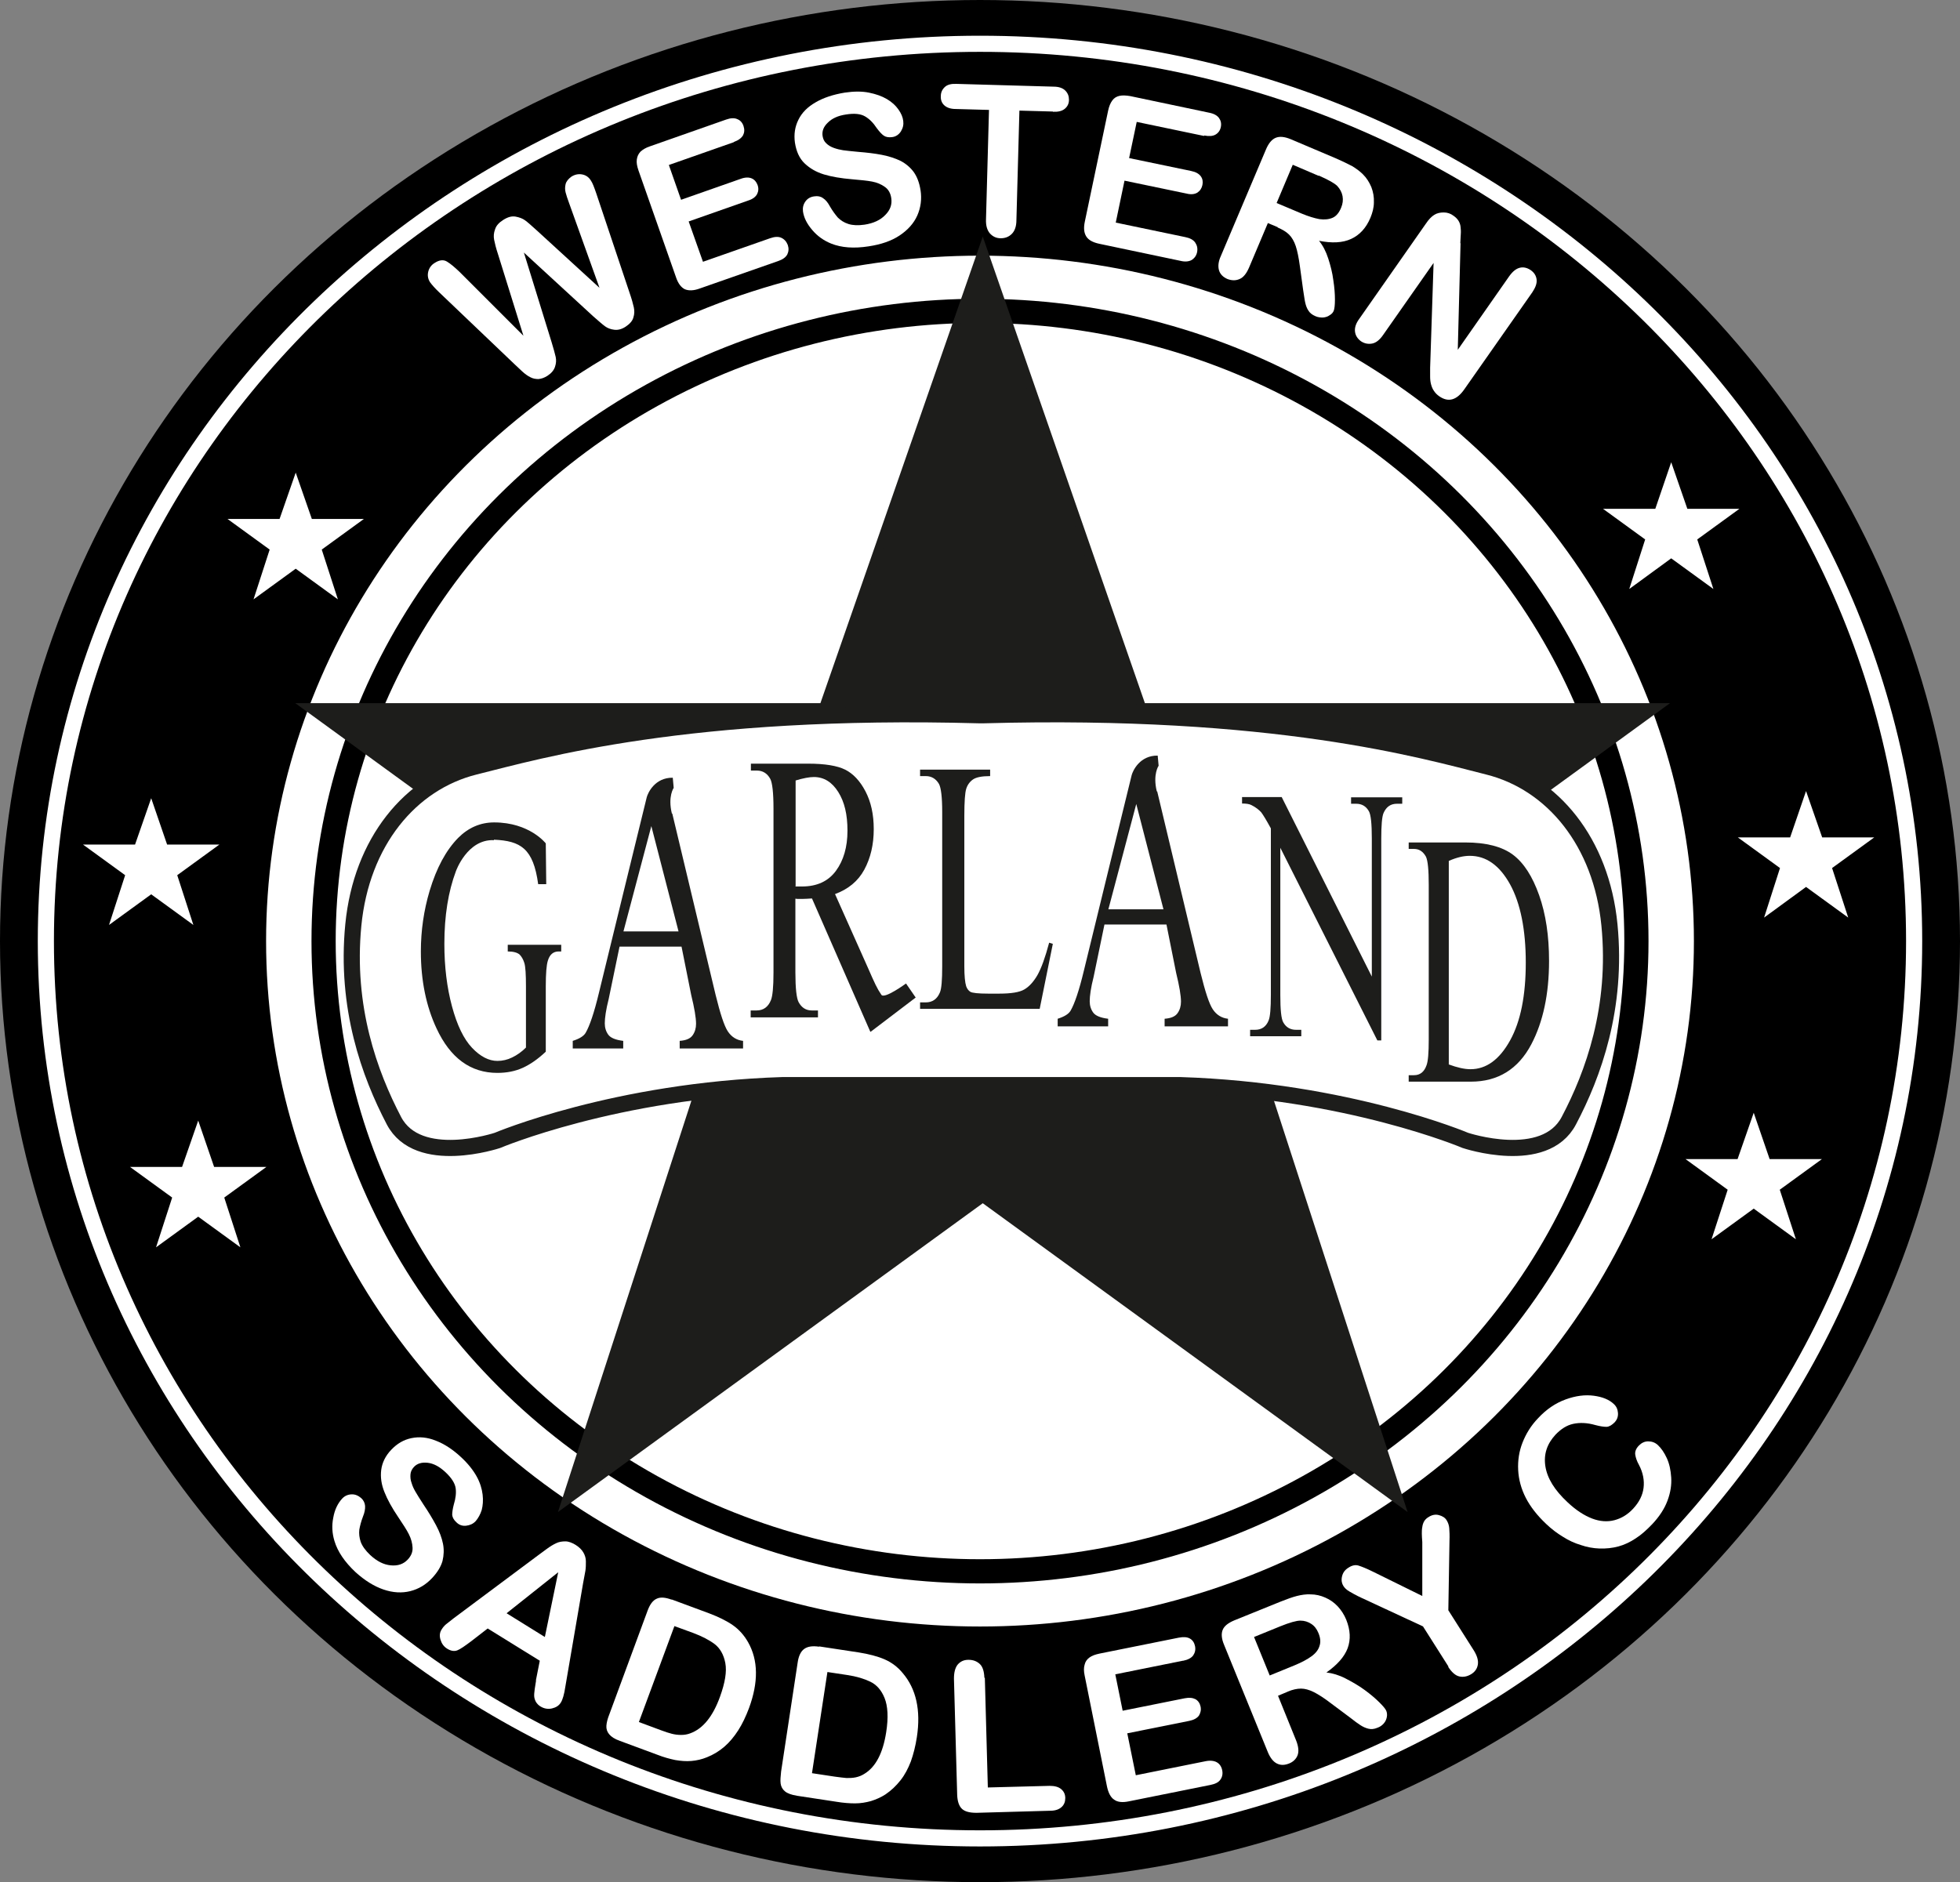 <?xml version="1.0" encoding="UTF-8"?><svg id="Livello_2" xmlns="http://www.w3.org/2000/svg" viewBox="0 0 85.04 81.68"><rect x="0" y="0" width="85.04" height="81.68" fill="#808080" stroke="none"/><defs><style>.cls-1{fill:none;stroke-width:1.05px;}.cls-1,.cls-2,.cls-3,.cls-4{stroke-miterlimit:10;}.cls-1,.cls-4{stroke:#000;}.cls-5,.cls-6,.cls-7{stroke-width:0px;}.cls-2{stroke-width:.7px;}.cls-2,.cls-3{stroke:#1d1d1b;}.cls-2,.cls-7,.cls-4{fill:#fff;}.cls-3,.cls-6{fill:#1d1d1b;}.cls-3,.cls-4{stroke-width:.35px;}</style></defs><g id="Livello_1-2"><ellipse class="cls-5" cx="42.52" cy="40.84" rx="42.52" ry="40.84"/><path class="cls-7" d="m42.52,2.25c22.19,0,40.18,17.28,40.18,38.59s-17.99,38.59-40.18,38.59S2.34,62.15,2.34,40.84,20.33,2.25,42.52,2.25m0-.7C19.98,1.55,1.64,19.17,1.64,40.84s18.34,39.29,40.88,39.29,40.88-17.63,40.88-39.29S65.06,1.55,42.52,1.55h0Z"/><ellipse class="cls-4" cx="42.52" cy="40.84" rx="31.15" ry="29.92"/><ellipse class="cls-1" cx="42.52" cy="40.84" rx="28.48" ry="27.35"/><polygon class="cls-3" points="42.64 10.8 49.55 30.69 71.92 30.69 53.82 43.86 60.74 65.16 42.64 52 24.54 65.16 31.45 43.86 13.35 30.69 35.72 30.69 42.64 10.8"/><polygon class="cls-7" points="8.6 48.63 9.29 50.64 11.56 50.64 9.73 51.97 10.43 54.13 8.6 52.8 6.77 54.13 7.47 51.97 5.64 50.64 7.9 50.64 8.6 48.63"/><polygon class="cls-7" points="6.56 34.64 7.25 36.65 9.52 36.65 7.69 37.98 8.39 40.14 6.56 38.81 4.73 40.14 5.43 37.98 3.6 36.65 5.86 36.65 6.56 34.64"/><polygon class="cls-7" points="12.83 20.51 13.53 22.52 15.79 22.52 13.96 23.85 14.66 26.01 12.83 24.68 11 26.01 11.7 23.85 9.87 22.52 12.13 22.52 12.83 20.51"/><polygon class="cls-7" points="76.09 48.29 75.39 50.3 73.13 50.3 74.96 51.63 74.26 53.78 76.09 52.45 77.92 53.78 77.22 51.63 79.05 50.3 76.78 50.3 76.09 48.29"/><polygon class="cls-7" points="78.36 34.33 77.67 36.34 75.4 36.34 77.23 37.67 76.54 39.82 78.36 38.49 80.19 39.82 79.49 37.67 81.32 36.34 79.06 36.34 78.36 34.33"/><polygon class="cls-7" points="72.51 20.06 71.82 22.08 69.55 22.08 71.38 23.41 70.69 25.56 72.51 24.23 74.34 25.56 73.64 23.41 75.47 22.08 73.21 22.08 72.51 20.06"/><path class="cls-2" d="m42.66,31.04c12.65-.35,19.09,1.52,21.9,2.23,2.81.7,4.92,3.28,5.27,6.87.35,3.59-.7,6.48-1.76,8.49-1.05,2.01-4.49.86-4.49.86,0,0-5.11-2.17-12.38-2.4h-17.24c-7.26.23-12.38,2.4-12.38,2.4,0,0-3.44,1.15-4.49-.86-1.05-2.01-2.11-4.9-1.76-8.49.35-3.59,2.46-6.17,5.27-6.87s9.25-2.58,21.9-2.23h.14Z"/><path class="cls-7" d="m25.72,13.71l-2.99-2.75,1.2,3.88c.09.3.15.51.18.65.03.14.02.28-.03.43-.05.15-.16.28-.33.39-.14.09-.27.13-.39.14-.12,0-.24-.02-.35-.08-.12-.06-.23-.14-.35-.25-.12-.11-.22-.21-.32-.3l-3.28-3.13c-.19-.18-.32-.33-.4-.44-.09-.14-.12-.29-.08-.46.04-.16.13-.29.28-.38.2-.13.38-.15.53-.06.15.09.33.24.55.45l2.77,2.77-1.1-3.53c-.09-.27-.14-.48-.17-.63s-.02-.3.04-.46c.05-.16.17-.29.36-.41.19-.12.36-.17.53-.14.16.03.3.08.41.16.11.08.28.23.5.43l2.73,2.5-1.32-3.68c-.07-.19-.12-.34-.15-.46s-.03-.23,0-.36c.03-.12.12-.23.26-.33.15-.09.3-.12.46-.09s.29.12.38.27c.07.1.14.29.23.55l1.44,4.3c.1.29.16.51.19.65.03.14.03.29-.02.44-.04.15-.16.28-.34.4-.17.11-.33.15-.49.13-.16-.02-.29-.07-.4-.15-.11-.08-.28-.23-.52-.44Z"/><path class="cls-7" d="m31.84,6.17l-2.82.99.53,1.51,2.59-.91c.19-.07.35-.07.47-.02.12.05.21.15.26.29.05.14.04.27-.02.39s-.19.22-.38.28l-2.59.91.62,1.75,2.91-1.02c.2-.07.36-.08.49-.02.13.06.22.16.28.31.05.15.04.28-.02.41-.07.13-.2.22-.4.29l-3.4,1.19c-.27.1-.49.1-.65.03-.16-.08-.29-.25-.38-.52l-1.63-4.64c-.06-.18-.09-.33-.07-.47s.07-.24.16-.34c.1-.09.23-.17.41-.23l3.3-1.16c.2-.07.36-.08.49-.02.13.05.22.15.27.3.05.15.04.28-.02.4-.07.12-.2.22-.4.29Z"/><path class="cls-7" d="m39.94,8.25c.06.39.01.76-.14,1.1-.15.34-.41.63-.77.87-.36.24-.81.39-1.34.47-.64.1-1.18.06-1.63-.12-.32-.13-.59-.32-.82-.59s-.36-.53-.4-.8c-.02-.16.01-.3.1-.43s.22-.21.4-.23c.14-.02.26,0,.37.08.11.07.21.19.3.36.11.19.23.35.34.48.12.12.27.22.46.28.19.06.42.07.7.03.39-.06.69-.2.9-.42.22-.22.3-.46.26-.73-.03-.21-.12-.38-.28-.49-.15-.11-.34-.19-.55-.23s-.51-.07-.87-.1c-.48-.04-.89-.11-1.22-.21s-.61-.26-.84-.48-.36-.52-.42-.9c-.05-.36,0-.69.15-.99.15-.31.4-.56.75-.76.34-.2.77-.34,1.26-.42.4-.06.75-.06,1.05,0s.56.15.78.28c.22.13.38.28.5.45s.19.33.21.5c.02.16-.01.3-.1.45-.09.14-.22.23-.38.25-.15.02-.27,0-.36-.06-.09-.06-.19-.17-.31-.33-.15-.23-.32-.4-.51-.51-.19-.11-.46-.14-.83-.08-.34.05-.6.17-.78.35-.19.18-.26.37-.23.58.02.13.07.24.16.32.08.08.19.15.33.2s.27.08.4.1c.13.02.35.04.65.07.38.03.72.07,1.03.13.31.06.58.15.81.26.23.12.42.28.57.48.15.21.25.47.3.8Z"/><path class="cls-7" d="m45.68,4.84l-1.45-.04-.13,4.75c0,.27-.07.47-.2.6-.13.13-.29.19-.48.19-.2,0-.35-.08-.47-.21-.12-.14-.18-.34-.17-.61l.13-4.75-1.44-.04c-.23,0-.39-.06-.5-.16s-.16-.24-.15-.4c0-.17.07-.3.18-.4s.28-.14.5-.13l4.21.12c.23,0,.4.06.51.17s.16.24.16.4c0,.16-.06.29-.18.39-.12.1-.29.14-.51.13Z"/><path class="cls-7" d="m52.24,5.9l-2.92-.61-.33,1.57,2.69.56c.2.04.34.12.42.23s.1.24.07.38-.1.25-.22.33c-.12.07-.27.09-.47.04l-2.69-.56-.38,1.82,3.02.63c.2.04.35.12.43.24.08.12.11.25.08.41-.03.15-.11.26-.23.34-.12.07-.29.09-.49.04l-3.52-.74c-.28-.06-.47-.16-.57-.32s-.12-.37-.06-.65l1.01-4.81c.04-.19.1-.33.18-.44.08-.11.18-.17.31-.2.13-.03.29-.02.47.01l3.42.72c.21.04.35.12.43.23s.11.24.08.39c-.03.15-.11.26-.23.33-.12.07-.28.08-.49.04Z"/><path class="cls-7" d="m55.44,9.86l-.43-.18-.82,1.94c-.11.25-.24.42-.41.49-.16.07-.33.07-.52,0-.19-.08-.32-.21-.37-.38-.05-.17-.03-.38.08-.62l1.96-4.63c.11-.26.25-.43.42-.5.17-.07.38-.05.65.06l1.98.84c.27.12.5.23.69.33.18.11.34.23.47.36.16.16.27.34.36.55.08.21.12.43.11.66,0,.23-.06.45-.15.67-.19.45-.47.75-.84.92s-.83.19-1.39.08c.17.21.3.46.4.77.1.31.18.62.22.94.05.32.07.6.07.84s-.02.4-.05.48c-.03.08-.09.15-.18.2-.08.06-.18.09-.29.1-.11,0-.22-.01-.33-.06-.14-.06-.24-.14-.3-.24-.07-.1-.11-.22-.14-.35s-.05-.31-.09-.55l-.14-1.02c-.05-.37-.11-.67-.18-.88s-.17-.38-.29-.5c-.12-.12-.29-.22-.5-.31Zm1.77-2.23l-1.12-.48-.7,1.66,1.09.46c.29.12.55.2.77.24.22.03.41.01.57-.06s.28-.22.37-.44c.07-.17.09-.33.06-.5-.03-.16-.11-.31-.23-.44-.12-.12-.39-.27-.8-.45Z"/><path class="cls-7" d="m63.37,10.56l-.12,4.62,2.23-3.19c.15-.21.3-.33.46-.37s.32,0,.47.1c.16.11.24.25.26.41.02.17-.05.35-.19.56l-2.95,4.21c-.33.47-.69.57-1.08.3-.1-.07-.17-.14-.23-.23-.06-.08-.1-.18-.13-.29-.03-.11-.04-.22-.04-.35,0-.12,0-.25,0-.37l.15-4.55-2.2,3.14c-.14.2-.3.33-.47.36s-.33,0-.48-.1c-.15-.11-.24-.25-.26-.42s.04-.36.19-.56l2.89-4.13c.12-.18.24-.3.35-.37.12-.08.26-.11.42-.11.16,0,.3.05.42.14.1.07.17.14.22.22.05.08.08.17.09.26.01.09.02.2.01.32s-.01.25-.02.39Z"/><path class="cls-7" d="m18.75,68.48c-.27.29-.59.48-.95.57-.36.09-.75.07-1.16-.07-.41-.14-.81-.39-1.21-.75-.47-.44-.78-.89-.92-1.36-.1-.33-.12-.67-.05-1.01.06-.34.19-.61.38-.82.11-.12.24-.18.4-.19s.3.05.43.16c.1.09.16.21.17.34.01.13-.02.29-.09.46-.08.21-.13.4-.16.57-.02.17,0,.35.06.53.07.19.21.38.41.57.29.27.58.42.89.45s.55-.05.74-.25c.15-.16.22-.33.21-.52s-.06-.38-.16-.58c-.1-.2-.26-.44-.46-.74-.27-.4-.47-.76-.6-1.09-.13-.32-.18-.64-.14-.96.04-.31.18-.61.44-.88.25-.26.53-.43.87-.5s.69-.04,1.06.11c.37.14.75.39,1.11.73.29.27.51.55.66.82.15.27.23.54.26.79.03.25.01.48-.04.67-.06.19-.15.35-.26.48-.11.12-.25.18-.41.2-.17.02-.31-.03-.43-.15-.11-.1-.17-.21-.18-.32,0-.11.02-.26.07-.45.08-.26.11-.5.08-.71s-.18-.45-.45-.7c-.25-.23-.5-.37-.76-.4-.26-.03-.46.03-.6.18-.09.1-.14.2-.15.32s0,.25.05.38c.04.14.1.26.17.38s.18.3.35.56c.21.31.39.61.54.89.15.28.25.55.3.8.05.25.04.5-.02.75-.07.25-.22.49-.44.73Z"/><path class="cls-7" d="m23.25,72.93l.17-.86-2.26-1.4-.71.55c-.28.21-.48.35-.61.4-.13.05-.28.03-.45-.08-.14-.09-.23-.22-.28-.39s-.03-.32.06-.45c.05-.08.11-.15.18-.21.08-.06.19-.15.33-.26l3.66-2.73c.11-.08.23-.17.38-.28s.28-.19.41-.25c.12-.06.26-.08.4-.08.14,0,.29.06.44.15.16.1.27.21.34.33.07.12.11.25.11.39s0,.27-.02.4c-.02.13-.06.31-.1.54l-.77,4.49c-.05.34-.12.58-.2.7-.08.13-.21.21-.38.25-.17.04-.34.01-.49-.08-.09-.05-.15-.12-.2-.19-.04-.07-.07-.15-.08-.23s0-.19.02-.34c.02-.14.04-.27.06-.38Zm-1.27-2.92l1.66,1.03.58-2.81-2.24,1.78Z"/><path class="cls-7" d="m29.14,69.41l1.62.6c.42.16.77.33,1.04.52s.49.44.66.74c.44.78.45,1.73.04,2.85-.14.37-.29.69-.47.97s-.38.52-.6.71c-.22.19-.48.35-.76.46-.22.09-.44.14-.67.16-.23.02-.46,0-.7-.04-.24-.05-.5-.12-.78-.23l-1.62-.6c-.23-.08-.38-.18-.47-.29-.09-.11-.13-.23-.12-.37.01-.14.05-.3.13-.5l1.66-4.5c.1-.27.23-.44.39-.51.16-.08.38-.06.65.04Zm.12,1.16l-1.54,4.16.94.35c.21.08.37.13.49.16s.25.05.4.05c.14,0,.27-.02.4-.07.55-.2.98-.73,1.29-1.59.22-.61.3-1.09.23-1.46-.07-.37-.23-.64-.46-.82-.24-.18-.55-.34-.92-.48l-.82-.3Z"/><path class="cls-7" d="m35.55,71.45l1.71.26c.44.07.82.17,1.12.3.3.13.57.33.79.6.58.68.79,1.61.61,2.78-.06.39-.15.74-.26,1.05-.12.31-.26.58-.45.82s-.4.44-.65.61c-.2.13-.41.22-.63.29-.22.06-.45.1-.69.1-.24,0-.51-.02-.81-.07l-1.71-.26c-.24-.04-.41-.1-.52-.19-.11-.09-.17-.2-.19-.34-.02-.14,0-.31.02-.52l.72-4.74c.04-.28.14-.48.28-.58.15-.11.36-.14.64-.1Zm.35,1.11l-.67,4.39.99.15c.22.03.39.05.51.06.13,0,.26,0,.4-.03.14-.03.26-.08.37-.15.5-.3.81-.91.95-1.81.1-.64.07-1.13-.07-1.48-.14-.35-.35-.58-.62-.71-.27-.13-.6-.23-1-.29l-.86-.13Z"/><path class="cls-7" d="m42.73,72.81l.13,4.76,2.68-.07c.21,0,.38.04.5.14.12.1.18.23.18.39,0,.16-.05.29-.16.39-.11.1-.27.16-.49.16l-3.2.09c-.29,0-.5-.05-.63-.17s-.2-.33-.21-.61l-.14-5.04c0-.27.05-.47.16-.61.12-.14.27-.21.47-.21.2,0,.36.06.49.18s.19.33.2.6Z"/><path class="cls-7" d="m51.32,72.07l-2.93.59.32,1.58,2.69-.54c.2-.04.35-.02.47.04.12.07.19.18.22.32.03.15,0,.27-.07.39-.08.11-.22.19-.42.23l-2.69.54.37,1.82,3.03-.61c.2-.04.37-.02.49.05.12.07.2.19.23.35.03.15,0,.29-.08.4-.08.12-.23.19-.43.23l-3.53.71c-.28.06-.5.04-.65-.07-.15-.1-.25-.29-.31-.57l-.97-4.82c-.04-.19-.04-.34,0-.47.03-.13.1-.23.21-.31.11-.08.25-.13.44-.17l3.43-.69c.21-.04.37-.03.49.04s.19.18.22.33c.03.15,0,.28-.08.4-.08.11-.23.19-.43.23Z"/><path class="cls-7" d="m55.88,73.41l-.43.18.79,1.95c.1.26.12.47.06.63s-.19.29-.37.36c-.2.08-.37.08-.53,0s-.29-.25-.39-.49l-1.9-4.66c-.11-.26-.13-.48-.06-.65.07-.17.24-.3.5-.41l2-.81c.28-.11.52-.2.72-.25s.4-.08.59-.07c.22,0,.44.05.64.14.21.09.39.22.54.38s.28.36.37.58c.18.45.2.86.06,1.24-.14.37-.45.72-.92,1.05.26.03.54.11.83.26.29.15.57.31.83.5.26.19.47.37.64.54.17.17.27.29.3.37.03.08.04.17.02.27-.02.1-.06.19-.13.27-.07.08-.16.15-.28.19-.14.06-.27.07-.39.04s-.23-.08-.34-.15c-.11-.07-.26-.18-.45-.33l-.83-.62c-.3-.23-.55-.39-.75-.49s-.39-.15-.55-.15c-.17,0-.36.04-.58.13Zm-.34-2.83l-1.13.46.68,1.67,1.1-.45c.29-.12.53-.25.71-.38.18-.13.3-.28.35-.45.06-.17.04-.36-.05-.57-.07-.17-.17-.3-.31-.39-.14-.09-.29-.14-.47-.14-.17,0-.46.08-.88.25Z"/><path class="cls-7" d="m62.85,72.33l-1.11-1.75-2.67-1.24c-.24-.11-.41-.21-.53-.28-.12-.07-.2-.15-.25-.23-.08-.13-.1-.27-.06-.43.04-.16.13-.28.28-.37.15-.1.3-.13.43-.09s.36.13.68.29l2.09,1.03v-2.34c-.01-.14-.02-.26-.02-.36,0-.1,0-.19.02-.29.01-.09.04-.18.08-.25.04-.07.11-.14.2-.19.14-.09.29-.12.44-.08s.27.11.34.23c.06.1.1.21.11.34.01.13.02.32.01.56l-.05,3,1.11,1.75c.14.23.2.43.17.61s-.13.32-.3.42c-.17.1-.34.13-.51.09s-.33-.19-.48-.42Z"/><path class="cls-7" d="m71.93,62.71c.15.14.28.33.39.57.11.24.17.52.19.84s-.03.65-.16,1c-.13.35-.35.69-.66,1.02-.24.25-.47.46-.72.62-.24.16-.49.28-.75.35-.26.07-.54.1-.83.09-.27-.01-.54-.06-.8-.15-.27-.08-.53-.2-.78-.36-.25-.15-.5-.34-.73-.56-.38-.36-.68-.74-.88-1.13s-.31-.8-.33-1.21c-.02-.41.04-.81.19-1.19s.37-.74.67-1.05c.36-.39.76-.66,1.2-.82s.84-.21,1.22-.16c.38.05.67.17.87.36.11.1.17.23.18.39s-.04.29-.14.4c-.12.12-.23.19-.35.2-.12,0-.28-.02-.5-.08-.35-.1-.67-.11-.95-.05s-.53.22-.77.47c-.37.4-.52.85-.44,1.37.08.52.4,1.04.96,1.56.37.35.73.58,1.07.71.34.13.67.15.97.07.3-.08.57-.24.81-.5.26-.28.41-.58.45-.9s-.02-.66-.2-1c-.09-.16-.14-.31-.16-.44-.02-.13.03-.27.16-.4.11-.11.24-.18.4-.18.16,0,.3.05.42.16Z"/><path class="cls-6" d="m21.43,36.46c-1.16-.05-1.65,1.35-1.65,1.35-.33.88-.5,1.93-.5,3.15,0,.99.11,1.89.33,2.71.22.82.51,1.42.87,1.8s.73.57,1.1.57c.22,0,.44-.05.64-.15.21-.1.41-.24.6-.43v-2.65c0-.52-.02-.86-.07-1.02-.05-.16-.12-.28-.21-.37-.1-.08-.26-.13-.51-.13v-.29h2.32v.29h-.11c-.23,0-.39.13-.47.4-.06.19-.09.56-.09,1.12v2.83c-.34.32-.67.55-1,.7-.33.15-.7.22-1.1.22-1.16,0-2.04-.64-2.64-1.93-.45-.96-.68-2.08-.68-3.34,0-.91.13-1.79.38-2.63.3-1,.71-1.76,1.24-2.3.44-.44.96-.67,1.56-.67,1.54,0,2.24.91,2.24.91l.02,1.77h-.35c-.21-1.55-.76-1.88-1.92-1.93Z"/><path class="cls-6" d="m29.17,35.31l1.88,7.87c.2.81.37,1.34.53,1.58.16.24.38.38.66.41v.33h-2.75v-.33c.28-.02.46-.1.56-.24.1-.14.15-.31.15-.5,0-.26-.07-.68-.21-1.25l-.42-2.1h-2.69l-.47,2.27c-.12.47-.17.83-.17,1.06,0,.19.05.35.15.49s.32.23.65.27v.33h-2.19v-.33c.29-.09.48-.21.56-.35.17-.29.37-.87.58-1.75,0,0,2.02-8.28,2.07-8.47.05-.19.35-.86,1.13-.85l.04.44s-.26.37-.08,1.11Zm.27,5.11l-1.18-4.57-1.21,4.57h2.39Zm-.24-6.66l.04.44m-.04-.44l.04.44"/><path class="cls-6" d="m50.21,34.35l1.88,7.87c.2.81.37,1.34.53,1.58.16.24.38.38.66.41v.33h-2.75v-.33c.28-.02.46-.1.56-.24.1-.14.15-.31.15-.5,0-.26-.07-.68-.21-1.25l-.42-2.1h-2.69l-.47,2.27c-.12.47-.17.83-.17,1.06,0,.19.05.35.15.49.1.14.32.23.65.27v.33h-2.19v-.33c.29-.09.48-.21.56-.35.17-.29.37-.87.58-1.75,0,0,2.02-8.28,2.07-8.47.05-.19.35-.86,1.13-.85l.04.44s-.26.37-.08,1.11Zm.27,5.11l-1.18-4.57-1.21,4.57h2.39Zm-.24-6.66l.04.44m-.04-.44l.04.44"/><path class="cls-6" d="m37.75,44.75h0l-2.52-5.76c-.17.01-.31.02-.42.02-.04,0-.09,0-.14,0-.05,0-.1,0-.16-.01v3.2c0,.69.05,1.12.14,1.29.13.24.32.36.57.36h.27v.3h-2.92v-.3h.26c.29,0,.5-.15.62-.45.07-.17.11-.57.11-1.19v-7.12c0-.69-.05-1.12-.14-1.29-.13-.24-.33-.36-.58-.36h-.26v-.3h2.49c.72,0,1.26.09,1.6.26.34.17.64.48.88.94.24.46.36,1,.36,1.64,0,.68-.14,1.26-.41,1.76-.27.5-.7.85-1.27,1.06l1.41,3.16c.32.73.41.93.6,1.21.13.2,1.07-.49,1.07-.49l.42.61-1.96,1.49Zm-3.24-6.28c.06,0,.12,0,.17,0,.05,0,.09,0,.12,0,.65,0,1.14-.23,1.47-.68.33-.45.5-1.03.5-1.74s-.13-1.25-.4-1.68c-.27-.43-.62-.65-1.06-.65-.19,0-.46.05-.79.15v4.58Z"/><path class="cls-6" d="m45.52,40.91l.16.05-.57,2.82h-5.19v-.28h.25c.28,0,.49-.14.61-.43.07-.16.1-.54.1-1.13v-6.7c0-.65-.05-1.05-.14-1.22-.13-.22-.32-.34-.57-.34h-.25v-.28h3.04v.28c-.36,0-.61.05-.75.15s-.24.24-.29.41c-.05.16-.08.55-.08,1.17v6.52c0,.42.03.71.08.87.04.11.1.19.18.24.08.05.34.08.77.08h.49c.51,0,.88-.06,1.08-.18.21-.12.4-.33.57-.62.17-.3.34-.77.51-1.41Z"/><path class="cls-6" d="m53.88,34.59h1.73l3.91,7.79v-5.99c0-.64-.04-1.04-.13-1.19-.12-.21-.3-.32-.55-.32h-.22v-.28h2.22v.28h-.23c-.27,0-.46.13-.58.4-.07.16-.1.54-.1,1.12v8.75h-.17l-4.21-8.36v6.39c0,.64.04,1.04.13,1.19.12.21.3.32.55.32h.23v.28h-2.22v-.28h.22c.27,0,.47-.13.58-.4.07-.16.1-.54.1-1.12v-7.22c-.19-.35-.33-.58-.42-.7-.1-.11-.24-.22-.42-.31-.09-.05-.23-.07-.41-.07v-.28Z"/><path class="cls-6" d="m61.12,46.94v-.28h.23c.26,0,.44-.14.54-.42.07-.17.1-.55.1-1.13v-6.71c0-.65-.04-1.05-.12-1.22-.12-.22-.29-.34-.52-.34h-.23v-.28h2.46c.9,0,1.59.18,2.06.53.47.35.85.94,1.14,1.76.29.82.43,1.77.43,2.85,0,1.44-.26,2.65-.77,3.62-.57,1.08-1.45,1.62-2.62,1.62h-2.7Zm1.73-.75c.38.14.69.21.95.21.69,0,1.26-.42,1.72-1.25.46-.83.68-1.96.68-3.38s-.23-2.57-.68-3.39c-.46-.83-1.04-1.24-1.75-1.24-.27,0-.57.07-.91.22v8.83Z"/></g></svg>